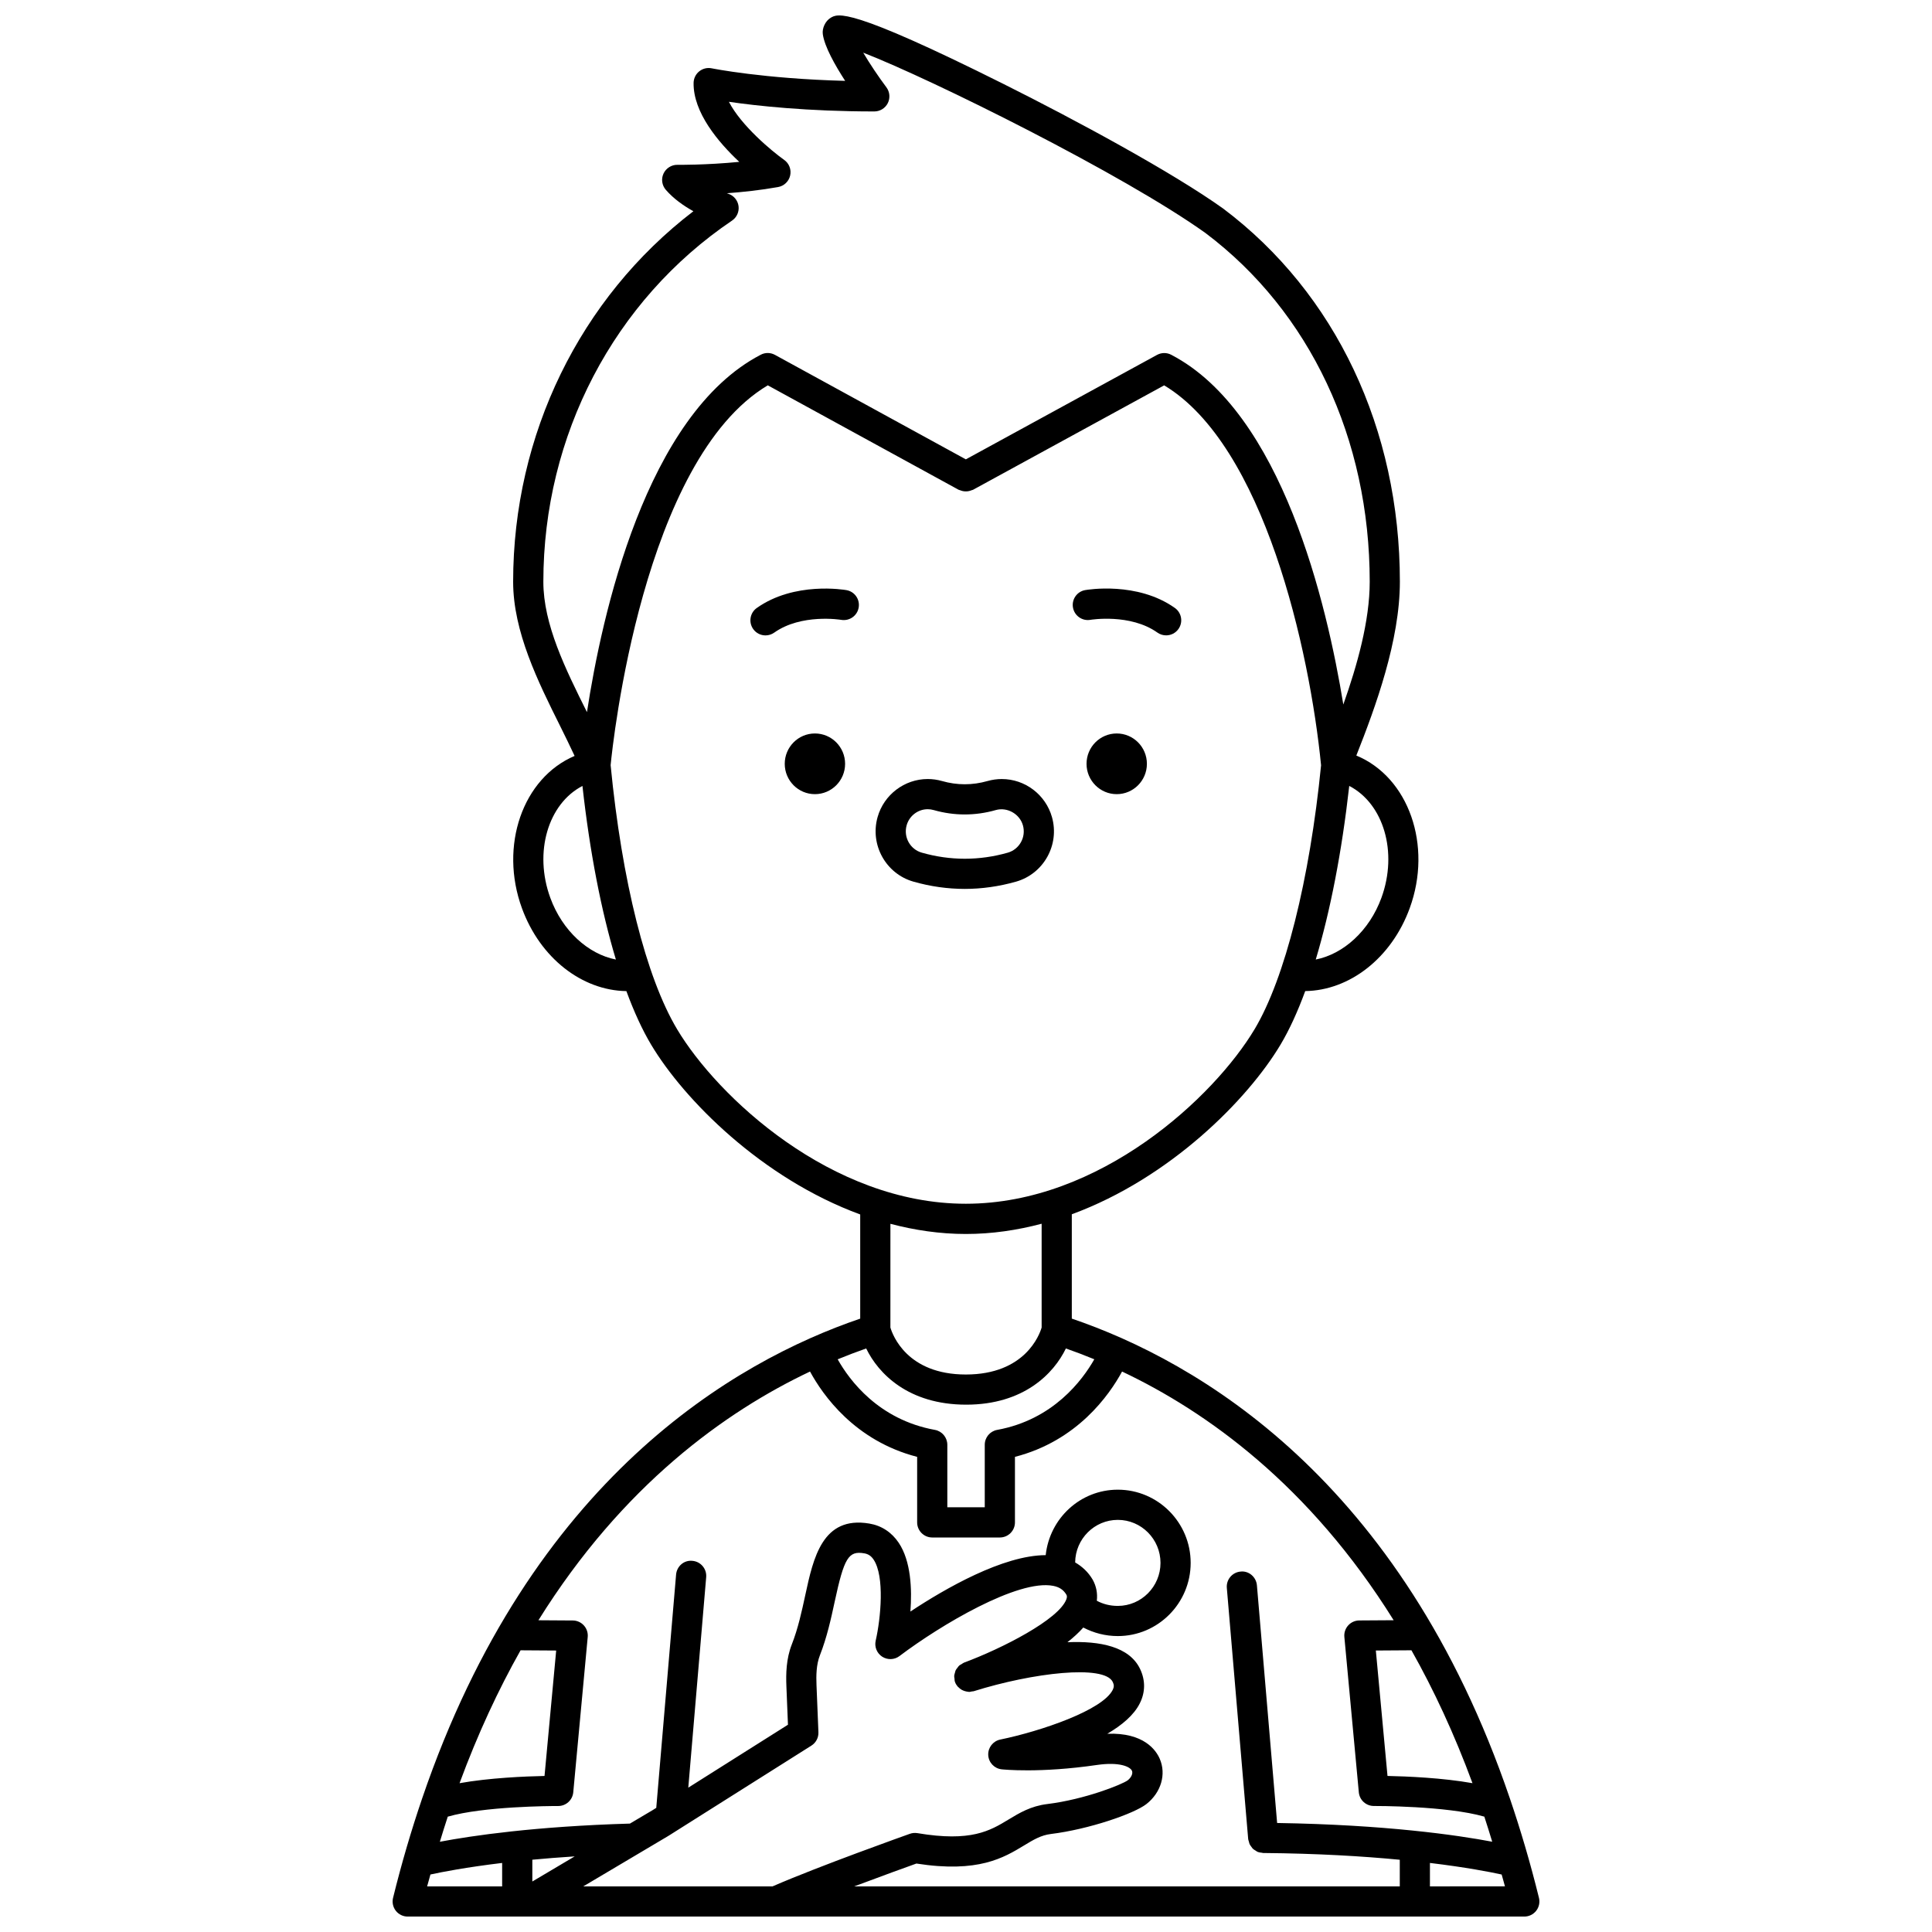 <?xml version="1.0" encoding="UTF-8"?>
<!-- Uploaded to: SVG Repo, www.svgrepo.com, Generator: SVG Repo Mixer Tools -->
<svg width="800px" height="800px" version="1.1" viewBox="144 144 512 512" xmlns="http://www.w3.org/2000/svg">
 <defs>
  <clipPath id="a">
   <path d="m248 148.09h304v503.81h-304z"/>
  </clipPath>
 </defs>
 <path d="m447.94 346.42c0 4.438-3.582 8.039-8 8.039-4.414 0-7.996-3.602-7.996-8.039 0-4.441 3.582-8.043 7.996-8.043 4.418 0 8 3.602 8 8.043"/>
 <path d="m432.97 308.26c0.113-0.016 10.547-1.734 17.758 3.383 0.703 0.496 1.508 0.734 2.309 0.734 1.25 0 2.488-0.582 3.266-1.688 1.277-1.805 0.852-4.297-0.953-5.578-9.984-7.074-23.211-4.828-23.766-4.731-2.172 0.383-3.613 2.449-3.238 4.617 0.383 2.184 2.457 3.644 4.625 3.262z"/>
 <path d="m367.96 346.42c0 4.438-3.582 8.039-8 8.039-4.414 0-7.996-3.602-7.996-8.039 0-4.441 3.582-8.043 7.996-8.043 4.418 0 8 3.602 8 8.043"/>
 <path d="m368.32 300.39c-0.555-0.094-13.785-2.34-23.766 4.731-1.805 1.277-2.227 3.769-0.953 5.578 0.781 1.102 2.012 1.688 3.266 1.688 0.801 0 1.605-0.238 2.309-0.734 7.184-5.09 17.551-3.422 17.754-3.383 2.184 0.363 4.242-1.07 4.625-3.246 0.387-2.176-1.059-4.254-3.234-4.633z"/>
 <g clip-path="url(#a)">
  <path d="m551.84 646.95c-2.293-9.309-4.879-18.039-7.691-26.297-0.008-0.02-0.012-0.039-0.02-0.059-28.883-84.789-82.973-115.87-116.09-127.15v-27.648c26.102-9.609 46.668-30.469 55.324-44.973 2.328-3.902 4.516-8.684 6.535-14.176 11.785-0.172 22.867-8.77 27.684-21.953 6.09-16.648-0.262-34.719-14.141-40.469 5.109-12.902 11.539-30.473 11.539-46.062 0-40.449-17.027-76.461-46.793-98.867-13.484-9.637-38.953-23.402-58.293-33.066-40.918-20.457-43.852-18.676-45.793-17.492-1.367 0.824-2.266 2.731-2.051 4.312 0.453 3.293 3.25 8.254 5.926 12.379-21.641-0.559-35.215-3.293-35.363-3.324-1.164-0.238-2.379 0.051-3.309 0.801-0.926 0.742-1.477 1.863-1.496 3.055-0.121 7.828 6.527 15.715 12.105 20.934-8.773 0.863-16.297 0.789-16.398 0.785-1.52-0.039-3.019 0.887-3.68 2.324-0.664 1.43-0.418 3.117 0.621 4.309 2.082 2.387 4.738 4.25 7.301 5.664-30.039 22.996-47.77 59.184-47.77 98.191 0 13.238 6.613 26.512 12.449 38.223 1.371 2.754 2.644 5.375 3.84 7.934-13.746 5.84-20.016 23.809-13.953 40.375 4.82 13.176 15.891 21.777 27.672 21.953 2.023 5.481 4.215 10.266 6.551 14.176 8.668 14.523 29.277 35.418 55.418 45.012v27.609c-33.121 11.281-87.211 42.359-116.09 127.15-0.008 0.02-0.012 0.039-0.02 0.059-2.812 8.258-5.398 16.988-7.691 26.297-0.293 1.195-0.02 2.457 0.734 3.422s1.918 1.531 3.148 1.531h295.91c1.227 0 2.391-0.566 3.148-1.531 0.762-0.973 1.027-2.234 0.738-3.426zm-17.617-30.391c-7.922-1.414-17.402-1.812-22.52-1.914l-3.09-33.242 9.434-0.062c5.887 10.434 11.344 22.125 16.176 35.219zm-142.46-93.621c-14.957-2.719-22.664-13.184-25.77-18.707 2.617-1.074 5.141-2.031 7.555-2.875 3.207 6.633 11.152 14.895 26.508 14.895 15.277 0 23.211-8.266 26.414-14.895 2.402 0.84 4.922 1.797 7.531 2.867-3.129 5.516-10.891 16.012-25.75 18.715-1.898 0.344-3.281 2-3.281 3.93v16.578h-9.922v-16.578c-0.008-1.93-1.387-3.586-3.285-3.93zm118.32-140.99c-3.191 8.715-10.055 14.895-17.395 16.336 3.859-12.828 6.914-28.543 8.875-46.008 9.086 4.695 12.953 17.551 8.52 29.672zm-222.09-83.777c0-38.777 18.695-74.559 50.004-95.711 1.254-0.852 1.922-2.34 1.723-3.844-0.199-1.504-1.234-2.762-2.672-3.254-0.133-0.043-0.273-0.094-0.43-0.148 4.195-0.309 8.953-0.816 13.586-1.645 1.582-0.285 2.848-1.492 3.199-3.066 0.352-1.574-0.277-3.203-1.59-4.129-3.301-2.34-11.406-9.102-14.645-15.395 7.312 1.059 20.762 2.555 38.535 2.555 1.512 0 2.898-0.855 3.574-2.207 0.676-1.355 0.531-2.977-0.371-4.188-2.137-2.859-4.418-6.254-6.144-9.184 18.211 7.082 68.938 32.246 90.699 47.797 27.66 20.816 43.527 54.504 43.527 92.418 0 10.395-3.312 22.133-6.996 32.535-4.324-26.59-16.25-77.414-45.609-92.688-1.184-0.625-2.594-0.602-3.762 0.035l-50.664 27.68-50.586-27.688c-1.168-0.641-2.578-0.664-3.762-0.039-30.516 15.871-42.156 69.195-46.059 94.715-5.695-11.422-11.559-23.23-11.559-34.551zm1.848 83.777c-4.434-12.117-0.57-24.965 8.512-29.664 1.934 17.441 4.988 33.16 8.863 46.004-7.356-1.441-14.188-7.621-17.375-16.34zm33.578 34.777c-8.195-13.723-14.602-39.207-17.598-69.949 0.57-5.844 8.547-80.918 41.652-100.66l50.57 27.676c0.129 0.07 0.27 0.07 0.398 0.125 0.246 0.105 0.492 0.184 0.754 0.234 0.266 0.051 0.52 0.074 0.789 0.07 0.238 0 0.469-0.02 0.703-0.062 0.281-0.051 0.539-0.137 0.805-0.246 0.129-0.051 0.266-0.051 0.387-0.121l50.641-27.668c26.492 15.898 38.566 70.207 41.578 100.68-3.012 30.363-9.582 56.484-17.598 69.914-10.68 17.898-40.906 46.289-76.543 46.289-35.633 0.008-65.859-28.383-76.539-46.281zm76.539 54.293c6.922 0 13.637-1.008 20.086-2.715v27.504c-0.566 1.926-4.394 12.453-20.086 12.453-15.574 0-19.406-10.461-19.996-12.453l0.004-27.484c6.426 1.691 13.109 2.695 19.992 2.695zm-41.293 36.453c3.406 6.277 11.891 18.359 28.387 22.613v17.367c0 2.211 1.793 4 4 4h17.918c2.207 0 4-1.789 4-4v-17.367c16.496-4.25 24.98-16.332 28.387-22.613 22.371 10.59 49.652 30.094 71.973 65.906l-9.113 0.059c-1.121 0.008-2.184 0.484-2.934 1.316s-1.121 1.934-1.016 3.055l3.832 41.172c0.191 2.059 1.914 3.625 3.984 3.625h0.02c0.188-0.004 19.285-0.062 29.258 2.824 0.719 2.172 1.406 4.406 2.09 6.648-9.309-1.762-28.246-4.508-57-4.965l-5.356-62.984c-0.188-2.199-2.141-3.898-4.328-3.644-2.199 0.188-3.832 2.121-3.648 4.324l5.664 66.586c0.02 0.234 0.129 0.441 0.188 0.664 0.059 0.219 0.09 0.441 0.18 0.645 0.125 0.27 0.305 0.492 0.48 0.723 0.129 0.168 0.223 0.348 0.375 0.496 0.219 0.215 0.488 0.359 0.754 0.52 0.164 0.102 0.305 0.227 0.484 0.305 0.375 0.156 0.789 0.219 1.203 0.258 0.102 0.008 0.184 0.059 0.285 0.059 14.477 0.125 26.52 0.863 36.223 1.793v7.062l-144.58-0.004c7.352-2.766 14.051-5.188 16.48-6.055 16.414 2.562 23.137-1.531 28.566-4.816 2.481-1.504 4.434-2.691 7.098-3.019 9.992-1.227 22.02-5.356 25.316-7.949 3.867-3.055 5.277-7.863 3.516-11.961-0.965-2.242-4.168-7.019-13.91-6.648 3.879-2.269 7.078-4.957 8.629-8.082 1.469-2.941 1.496-6.082 0.07-9.078-2.828-5.953-10.66-7.473-19.262-7.098 1.586-1.246 3.012-2.547 4.207-3.894 2.746 1.441 5.859 2.262 9.141 2.262 10.648 0 19.312-8.703 19.312-19.395 0-10.695-8.664-19.398-19.312-19.398-9.949 0-18.07 7.625-19.105 17.348-11.32 0.031-26.633 8.844-35.855 14.945 0.449-5.965 0.145-13.371-3.09-18.211-1.871-2.797-4.57-4.566-7.805-5.106-12.43-2.094-14.84 9.117-16.973 19.004-0.934 4.312-1.895 8.773-3.555 13.008-1.508 3.844-1.574 7.777-1.441 11.125l0.414 10.176-26.414 16.676 4.742-55.785c0.184-2.203-1.445-4.137-3.648-4.324-2.234-0.242-4.141 1.441-4.328 3.644l-5.254 61.816-0.938 0.594-6.039 3.578c-25.121 0.738-41.809 3.195-50.371 4.816 0.684-2.242 1.375-4.484 2.094-6.652 9.469-2.738 27.152-2.82 29.082-2.82 0.184 0 0.172-0.004 0.191 0 2.062 0 3.789-1.57 3.984-3.625l3.832-41.172c0.105-1.117-0.266-2.223-1.016-3.055-0.75-0.832-1.816-1.309-2.934-1.316l-9.113-0.059c22.32-35.816 49.602-55.32 71.977-65.914zm-60.09 136.44 22.5-13.348c0.016-0.008 0.02-0.023 0.035-0.031 0.02-0.012 0.039-0.016 0.055-0.023l4.168-2.633 33.695-21.27c1.211-0.766 1.918-2.117 1.859-3.547l-0.508-12.484c-0.102-2.512-0.07-5.414 0.895-7.883 1.898-4.836 2.977-9.832 3.926-14.242 2.496-11.582 3.644-13.523 7.828-12.801 1.066 0.18 1.832 0.691 2.481 1.66 2.965 4.426 1.91 15.527 0.555 21.484-0.375 1.637 0.316 3.336 1.727 4.25 1.41 0.906 3.242 0.844 4.582-0.172 10.793-8.164 31.406-20.43 40.738-18.602 1.641 0.324 2.707 1.047 3.473 2.312 0.148 0.277 0.258 0.594 0.016 1.234-1.984 5.371-17.07 13.062-27.152 16.809-0.223 0.082-0.387 0.246-0.586 0.363-0.23 0.137-0.48 0.242-0.676 0.418-0.191 0.172-0.316 0.387-0.473 0.594-0.156 0.207-0.336 0.391-0.449 0.629-0.109 0.223-0.145 0.469-0.211 0.711-0.07 0.258-0.164 0.496-0.184 0.762-0.02 0.262 0.047 0.52 0.082 0.781 0.027 0.23 0 0.465 0.07 0.695 0.012 0.035 0.039 0.055 0.051 0.094 0.012 0.035 0.004 0.07 0.016 0.105 0.16 0.434 0.395 0.809 0.672 1.145 0.062 0.074 0.148 0.129 0.215 0.199 0.258 0.27 0.539 0.5 0.855 0.684 0.141 0.078 0.277 0.141 0.426 0.203 0.289 0.125 0.582 0.211 0.895 0.27 0.16 0.027 0.312 0.062 0.477 0.07 0.07 0.004 0.137 0.031 0.207 0.031 0.25 0 0.504-0.09 0.754-0.137 0.148-0.027 0.297 0 0.445-0.047 15.652-4.914 34.637-7.121 36.855-2.449 0.367 0.773 0.363 1.336-0.004 2.078-2.695 5.41-19.051 10.961-29.809 13.18-1.926 0.398-3.277 2.137-3.188 4.102 0.094 1.965 1.598 3.57 3.555 3.785 0.402 0.039 10.027 1.066 25.262-1.156 5.934-0.863 8.797 0.453 9.27 1.543 0.305 0.707-0.168 1.766-1.117 2.519-1.449 1.086-11.32 5.066-21.34 6.297-4.363 0.535-7.367 2.356-10.266 4.109-4.867 2.949-9.891 6-24.133 3.598-0.672-0.109-1.355-0.051-2 0.176-1 0.355-24.066 8.559-36.395 13.934l-50.148 0.004zm-2.277-7.949-11.227 6.656v-5.773c3.438-0.324 7.18-0.625 11.227-0.883zm137.28-73.324c-0.008-0.016-0.027-0.023-0.035-0.039s-0.008-0.031-0.016-0.043c-1.141-1.93-2.723-3.406-4.602-4.496 0.066-6.231 5.106-11.277 11.301-11.277 6.242 0 11.316 5.109 11.316 11.402 0 6.281-5.078 11.398-11.316 11.398-2.055 0-3.93-0.484-5.559-1.367 0.223-1.938-0.121-3.832-1.09-5.578zm-151.62 18.707 9.434 0.062-3.09 33.242c-5.113 0.105-14.602 0.5-22.52 1.914 4.836-13.094 10.289-24.785 16.176-35.219zm-23.891 59.418c3.086-0.676 9.445-1.91 19.004-3.062v6.211h-19.879c0.281-1.074 0.59-2.094 0.875-3.148zm264.88 3.148v-6.211c9.582 1.156 15.914 2.391 19.004 3.066 0.289 1.055 0.598 2.07 0.875 3.144z"/>
 </g>
 <path d="m422.79 360.57c-1.664-5.957-7.129-10.117-13.305-10.117-1.273 0-2.535 0.176-3.762 0.523-4.039 1.152-8.082 1.148-12.082 0.004-1.238-0.352-2.512-0.531-3.785-0.531-6.152 0-11.621 4.156-13.289 10.094-2.07 7.356 2.199 15.027 9.516 17.105 4.484 1.277 9.055 1.922 13.586 1.922 4.523 0 9.09-0.648 13.578-1.918 7.336-2.086 11.605-9.75 9.543-17.082zm-34.512 9.391c-3.086-0.879-4.887-4.125-4.008-7.25 0.703-2.512 3.004-4.262 5.586-4.262 0.531 0 1.066 0.074 1.586 0.227 5.426 1.547 11.004 1.555 16.465-0.004 3-0.848 6.332 1.016 7.18 4.062 0.875 3.102-0.926 6.356-4.019 7.234-7.555 2.148-15.242 2.141-22.789-0.008z"/>
</svg>